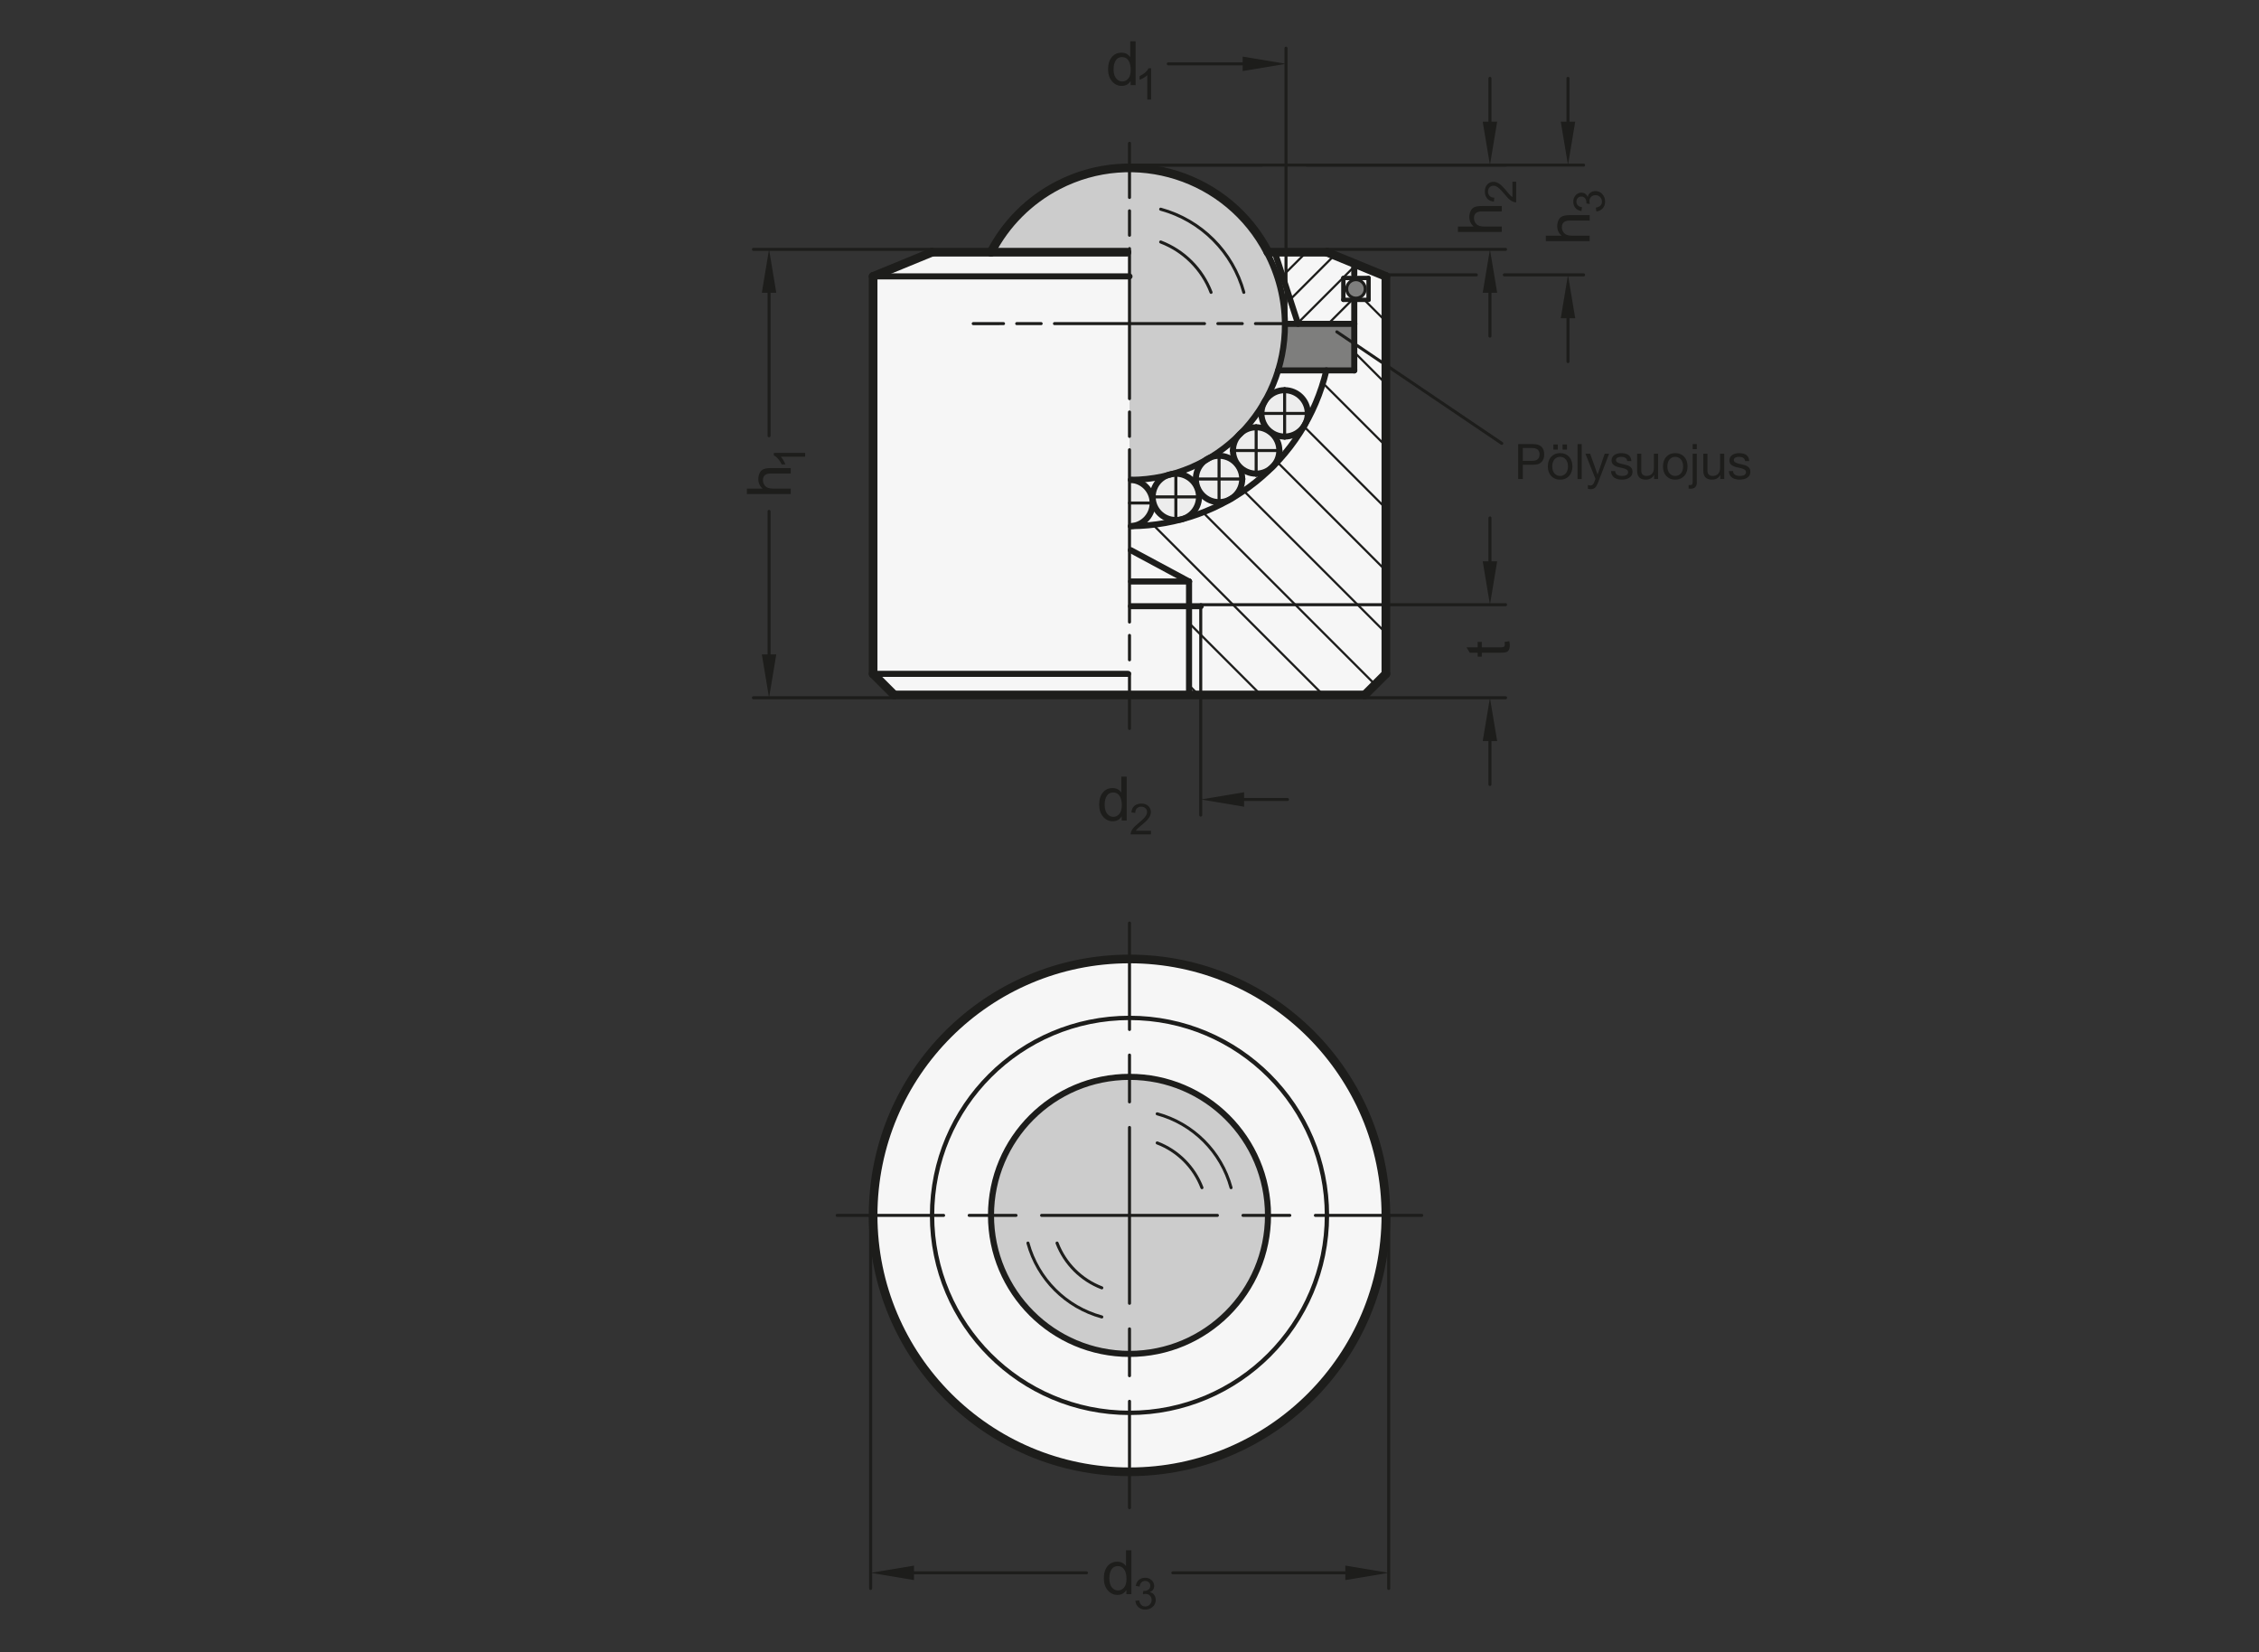 <?xml version="1.0" encoding="UTF-8"?>
<svg xmlns="http://www.w3.org/2000/svg" version="1.1" viewBox="0 0 369.213 270">
  <rect x="0" y="0" width="369.213" height="270" fill="#333333" stroke="none"/>
  <!-- Generator: Adobe Illustrator 28.6.0, SVG Export Plug-In . SVG Version: 1.2.0 Build 709)  -->
  <g>
    <g id="MD_x5F_3_x5F_FUELLUNG_x5F_WS">
      <g id="CIRCLE">
        <circle cx="184.606" cy="198.616" r="41.904" fill="#fff"/>
      </g>
      <g id="LWPOLYLINE">
        <polyline points="219.618 45.43 221.343 45.43 221.343 43.054 216.876 41.215 208.354 41.215 212.159 52.924 221.343 52.924 221.343 48.998 219.559 48.998 219.559 45.43" fill="#fff"/>
      </g>
      <g id="LWPOLYLINE-2" data-name="LWPOLYLINE">
        <path d="M226.509,45.169l-5.166-2.115v2.376h2.337v3.568h-2.337v11.533h-4.561c-.751,3.179-1.97,6.229-3.616,9.051-1.408,2.415-3.117,4.641-5.086,6.626-.061.066-.125.13-.191.191-4.057,4.024-9.087,6.928-14.601,8.428-.083.025-.166.048-.251.067-2.752.726-5.586,1.093-8.432,1.093v3.808s9.732,5.231,9.732,5.231v18.539h28.727l3.444-3.444V45.169Z" fill="#fff"/>
      </g>
      <g id="LWPOLYLINE-3" data-name="LWPOLYLINE">
        <path d="M170.83,113.566h52.235l3.444-3.444V45.169l-9.633-3.954h-9.633c-6.467-12.502-21.845-17.394-34.347-10.927-4.685,2.424-8.503,6.242-10.927,10.927h-9.633l-9.633,3.954v64.953s3.444,3.444,3.444,3.444h24.683Z" fill="#fff"/>
      </g>
    </g>
    <g id="MD_x5F_3_x5F_FUELLUNG_x5F_GR">
      <g id="LWPOLYLINE-4" data-name="LWPOLYLINE">
        <path d="M170.83,113.566h52.235l3.444-3.444V45.169l-9.633-3.954h-9.633c-6.467-12.502-21.845-17.394-34.347-10.927-4.685,2.424-8.503,6.242-10.927,10.927h-9.633l-9.633,3.954v64.953s3.444,3.444,3.444,3.444h24.683Z" fill="#f6f6f6"/>
      </g>
      <g id="LWPOLYLINE-5" data-name="LWPOLYLINE">
        <path d="M226.509,45.169l-5.166-2.115v2.376h2.337v3.568h-2.337v11.533h-4.561c-.751,3.179-1.97,6.229-3.616,9.051-1.408,2.415-3.117,4.641-5.086,6.626-.061.066-.125.13-.191.191-4.057,4.024-9.087,6.928-14.601,8.428-.083.025-.166.048-.251.067-2.752.726-5.586,1.093-8.432,1.093v3.808s9.732,5.231,9.732,5.231v18.539h28.727l3.444-3.444V45.169Z" fill="#f6f6f6"/>
      </g>
      <g id="LWPOLYLINE-6" data-name="LWPOLYLINE">
        <polyline points="219.618 45.43 221.343 45.43 221.343 43.054 216.876 41.215 208.354 41.215 212.159 52.924 221.343 52.924 221.343 48.998 219.559 48.998 219.559 45.43" fill="#f6f6f6"/>
      </g>
      <g id="CIRCLE-2" data-name="CIRCLE">
        <circle cx="184.606" cy="198.616" r="41.904" fill="#f6f6f6"/>
      </g>
    </g>
    <g id="MD_x5F_6_x5F_COLOR_x5F_K010">
      <g id="CIRCLE-3" data-name="CIRCLE">
        <circle cx="209.959" cy="67.562" r="3.791" fill="#ededed"/>
      </g>
      <g id="CIRCLE-4" data-name="CIRCLE">
        <circle cx="205.307" cy="73.625" r="3.791" fill="#ededed"/>
      </g>
      <g id="CIRCLE-5" data-name="CIRCLE">
        <circle cx="199.242" cy="78.269" r="3.789" fill="#ededed"/>
      </g>
      <g id="CIRCLE-6" data-name="CIRCLE">
        <circle cx="192.183" cy="81.202" r="3.791" fill="#ededed"/>
      </g>
      <g id="LWPOLYLINE-7" data-name="LWPOLYLINE">
        <path d="M184.606,78.411l.002,7.577c2.092-.001,3.788-1.698,3.786-3.791s-1.697-3.786-3.789-3.786Z" fill="#ededed"/>
      </g>
    </g>
    <g id="MD_x5F_6_x5F_COLOR_x5F_K064">
      <g id="LWPOLYLINE-8" data-name="LWPOLYLINE">
        <path d="M210.008,52.924h11.336s0,7.607,0,7.607h-12.446c.691-2.478,1.064-5.034,1.11-7.607h0Z" fill="#7e7e7d"/>
      </g>
      <g id="CIRCLE-7" data-name="CIRCLE">
        <circle cx="221.62" cy="47.214" r="1.514" fill="#7e7e7d"/>
      </g>
    </g>
    <g id="MD_x5F_6_x5F_COLOR_x5F_K027">
      <g id="CIRCLE-8" data-name="CIRCLE">
        <circle cx="184.606" cy="198.616" r="22.637" fill="#ccc"/>
      </g>
      <g id="LWPOLYLINE-9" data-name="LWPOLYLINE">
        <path d="M184.606,78.411c14.076,0,25.486-11.412,25.486-25.488,0-4.074-.977-8.089-2.849-11.708-6.467-12.502-21.845-17.394-34.347-10.927-4.685,2.424-8.503,6.242-10.927,10.927h22.637v37.196h0Z" fill="#ccc"/>
      </g>
    </g>
    <g id="MD_x5F_1_x5F_100">
      <g id="LINE">
        <line x1="146.147" y1="113.566" x2="223.065" y2="113.566" fill="none" stroke="#1d1d1b" stroke-linecap="round" stroke-linejoin="round" stroke-width="1.417"/>
      </g>
      <g id="LINE-2" data-name="LINE">
        <line x1="142.703" y1="45.169" x2="142.703" y2="110.122" fill="none" stroke="#1d1d1b" stroke-linecap="round" stroke-linejoin="round" stroke-width="1.417"/>
      </g>
      <g id="LINE-3" data-name="LINE">
        <line x1="142.703" y1="110.122" x2="146.147" y2="113.566" fill="none" stroke="#1d1d1b" stroke-linecap="round" stroke-linejoin="round" stroke-width="1.417"/>
      </g>
      <g id="LINE-4" data-name="LINE">
        <line x1="226.509" y1="110.122" x2="226.509" y2="45.169" fill="none" stroke="#1d1d1b" stroke-linecap="round" stroke-linejoin="round" stroke-width="1.417"/>
      </g>
      <g id="LINE-5" data-name="LINE">
        <line x1="226.509" y1="110.122" x2="223.065" y2="113.566" fill="none" stroke="#1d1d1b" stroke-linecap="round" stroke-linejoin="round" stroke-width="1.417"/>
      </g>
      <g id="ARC">
        <path d="M207.243,41.215c-6.467-12.502-21.845-17.394-34.347-10.927-4.685,2.424-8.503,6.242-10.927,10.927" fill="none" stroke="#1d1d1b" stroke-linecap="round" stroke-linejoin="round" stroke-width="1.417"/>
      </g>
      <g id="LINE-6" data-name="LINE">
        <line x1="161.969" y1="41.215" x2="152.336" y2="41.215" fill="none" stroke="#1d1d1b" stroke-linecap="round" stroke-linejoin="round" stroke-width="1.417"/>
      </g>
      <g id="LINE-7" data-name="LINE">
        <line x1="161.969" y1="41.215" x2="184.192" y2="41.215" fill="none" stroke="#1d1d1b" stroke-linecap="round" stroke-linejoin="round" stroke-width="1.417"/>
      </g>
      <g id="LINE-8" data-name="LINE">
        <line x1="216.876" y1="41.215" x2="207.243" y2="41.215" fill="none" stroke="#1d1d1b" stroke-linecap="round" stroke-linejoin="round" stroke-width="1.417"/>
      </g>
      <g id="LINE-9" data-name="LINE">
        <line x1="152.336" y1="41.215" x2="142.703" y2="45.169" fill="none" stroke="#1d1d1b" stroke-linecap="round" stroke-linejoin="round" stroke-width="1.417"/>
      </g>
      <g id="LINE-10" data-name="LINE">
        <line x1="216.876" y1="41.215" x2="226.509" y2="45.169" fill="none" stroke="#1d1d1b" stroke-linecap="round" stroke-linejoin="round" stroke-width="1.417"/>
      </g>
      <g id="CIRCLE-9" data-name="CIRCLE">
        <circle cx="184.606" cy="198.616" r="41.904" fill="none" stroke="#1d1d1b" stroke-linecap="round" stroke-linejoin="round" stroke-width="1.417"/>
      </g>
    </g>
    <g id="MD_x5F_1_x5F_070">
      <g id="LINE-11" data-name="LINE">
        <line x1="142.703" y1="110.122" x2="184.358" y2="110.122" fill="none" stroke="#1d1d1b" stroke-linecap="round" stroke-linejoin="round" stroke-width=".992"/>
      </g>
      <g id="ARC-2" data-name="ARC">
        <path d="M184.854,78.417c13.974-.082,25.236-11.477,25.154-25.451-.024-4.1-1.044-8.133-2.973-11.752" fill="none" stroke="#1d1d1b" stroke-linecap="round" stroke-linejoin="round" stroke-width=".992"/>
      </g>
      <g id="LINE-12" data-name="LINE">
        <line x1="208.354" y1="41.215" x2="212.159" y2="52.924" fill="none" stroke="#1d1d1b" stroke-linecap="round" stroke-linejoin="round" stroke-width=".992"/>
      </g>
      <g id="LINE-13" data-name="LINE">
        <line x1="221.343" y1="44.893" x2="221.343" y2="43.048" fill="none" stroke="#1d1d1b" stroke-linecap="round" stroke-linejoin="round" stroke-width=".992"/>
      </g>
      <g id="LINE-14" data-name="LINE">
        <line x1="221.343" y1="52.924" x2="210.093" y2="52.924" fill="none" stroke="#1d1d1b" stroke-linecap="round" stroke-linejoin="round" stroke-width=".992"/>
      </g>
      <g id="LINE-15" data-name="LINE">
        <line x1="221.343" y1="52.924" x2="221.343" y2="49.065" fill="none" stroke="#1d1d1b" stroke-linecap="round" stroke-linejoin="round" stroke-width=".992"/>
      </g>
      <g id="ARC-3" data-name="ARC">
        <path d="M184.854,85.986c15.237-.114,28.423-10.626,31.928-25.455" fill="none" stroke="#1d1d1b" stroke-linecap="round" stroke-linejoin="round" stroke-width=".992"/>
      </g>
      <g id="ARC-4" data-name="ARC">
        <path d="M184.854,85.986c2.09-.139,3.671-1.946,3.532-4.035-.126-1.896-1.636-3.406-3.532-3.532" fill="none" stroke="#1d1d1b" stroke-linecap="round" stroke-linejoin="round" stroke-width=".992"/>
      </g>
      <g id="CIRCLE-10" data-name="CIRCLE">
        <circle cx="199.242" cy="78.269" r="3.789" fill="none" stroke="#1d1d1b" stroke-linecap="round" stroke-linejoin="round" stroke-width=".992"/>
      </g>
      <g id="CIRCLE-11" data-name="CIRCLE">
        <circle cx="192.181" cy="81.194" r="3.789" fill="none" stroke="#1d1d1b" stroke-linecap="round" stroke-linejoin="round" stroke-width=".992"/>
      </g>
      <g id="CIRCLE-12" data-name="CIRCLE">
        <circle cx="209.957" cy="67.554" r="3.789" fill="none" stroke="#1d1d1b" stroke-linecap="round" stroke-linejoin="round" stroke-width=".992"/>
      </g>
      <g id="CIRCLE-13" data-name="CIRCLE">
        <circle cx="205.305" cy="73.617" r="3.789" fill="none" stroke="#1d1d1b" stroke-linecap="round" stroke-linejoin="round" stroke-width=".992"/>
      </g>
      <g id="LINE-16" data-name="LINE">
        <line x1="194.338" y1="95.027" x2="194.338" y2="113.566" fill="none" stroke="#1d1d1b" stroke-linecap="round" stroke-linejoin="round" stroke-width=".992"/>
      </g>
      <g id="LINE-17" data-name="LINE">
        <line x1="194.338" y1="95.027" x2="184.825" y2="89.914" fill="none" stroke="#1d1d1b" stroke-linecap="round" stroke-linejoin="round" stroke-width=".992"/>
      </g>
      <g id="LINE-18" data-name="LINE">
        <line x1="196.25" y1="99.066" x2="184.854" y2="99.066" fill="none" stroke="#1d1d1b" stroke-linecap="round" stroke-linejoin="round" stroke-width=".992"/>
      </g>
      <g id="LINE-19" data-name="LINE">
        <line x1="194.338" y1="95.027" x2="184.875" y2="95.027" fill="none" stroke="#1d1d1b" stroke-linecap="round" stroke-linejoin="round" stroke-width=".992"/>
      </g>
      <g id="LINE-20" data-name="LINE">
        <line x1="142.703" y1="45.169" x2="184.606" y2="45.169" fill="none" stroke="#1d1d1b" stroke-linecap="round" stroke-linejoin="round" stroke-width=".992"/>
      </g>
      <g id="LINE-21" data-name="LINE">
        <line x1="221.343" y1="60.531" x2="221.343" y2="52.924" fill="none" stroke="#1d1d1b" stroke-linecap="round" stroke-linejoin="round" stroke-width=".992"/>
      </g>
      <g id="LINE-22" data-name="LINE">
        <line x1="221.343" y1="60.531" x2="208.897" y2="60.531" fill="none" stroke="#1d1d1b" stroke-linecap="round" stroke-linejoin="round" stroke-width=".992"/>
      </g>
      <g id="CIRCLE-14" data-name="CIRCLE">
        <circle cx="184.606" cy="198.616" r="22.637" fill="none" stroke="#1d1d1b" stroke-linecap="round" stroke-linejoin="round" stroke-width=".992"/>
      </g>
    </g>
    <g id="MD_x5F_2_x5F_SCHRAFFUR">
      <g id="HATCH">
        <polygon points="212.159 52.924 221.343 52.924 221.343 48.998 219.559 48.998 219.559 45.43 221.343 45.43 221.343 43.054 216.876 41.215 208.354 41.215 212.159 52.924" fill="none"/>
        <path d="M208.371,41.265l.05-.05M209.619,45.107l3.893-3.893M210.868,48.95l7.232-7.232M212.116,52.792l9.227-9.227M217.075,52.924l3.927-3.927" fill="none" stroke="#1d1d1b" stroke-linecap="round" stroke-linejoin="round" stroke-width=".354"/>
      </g>
      <g id="HATCH-2" data-name="HATCH">
        <path d="M226.509,45.169l-5.166-2.115v2.376h2.337v3.568h-2.337v11.533h-4.561c-.751,3.179-1.97,6.229-3.616,9.051-1.408,2.415-3.117,4.641-5.086,6.626-.061.066-.125.13-.191.191-4.057,4.024-9.087,6.928-14.601,8.428-.083.025-.166.048-.251.067-2.752.726-5.586,1.093-8.432,1.093v3.808l9.732,5.231v18.539h28.727l3.444-3.444V45.169Z" fill="none"/>
        <path d="M195.904,113.566l-1.566-1.566M206.086,113.566l-11.748-11.748M216.268,113.566l-27.804-27.804M224.758,111.874l-28.143-28.143M226.509,103.443l-23.232-23.232M226.509,93.26l-17.753-17.753M226.509,83.078l-13.399-13.399M226.509,72.896l-10.289-10.289M226.509,62.713l-5.166-5.166M226.509,52.531l-3.533-3.533" fill="none" stroke="#1d1d1b" stroke-linecap="round" stroke-linejoin="round" stroke-width=".354"/>
      </g>
    </g>
    <g id="MD_x5F_1_x5F_035">
      <g id="LINE-23" data-name="LINE">
        <line x1="184.606" y1="82.199" x2="188.667" y2="82.199" fill="none" stroke="#1d1d1b" stroke-linecap="round" stroke-linejoin="round" stroke-width=".496"/>
      </g>
      <g id="LINE-24" data-name="LINE">
        <line x1="199.244" y1="78.277" x2="199.244" y2="82.338" fill="none" stroke="#1d1d1b" stroke-linecap="round" stroke-linejoin="round" stroke-width=".496"/>
      </g>
      <g id="LINE-25" data-name="LINE">
        <line x1="192.183" y1="81.202" x2="192.183" y2="85.263" fill="none" stroke="#1d1d1b" stroke-linecap="round" stroke-linejoin="round" stroke-width=".496"/>
      </g>
      <g id="LINE-26" data-name="LINE">
        <line x1="209.959" y1="67.562" x2="205.898" y2="67.562" fill="none" stroke="#1d1d1b" stroke-linecap="round" stroke-linejoin="round" stroke-width=".496"/>
      </g>
      <g id="LINE-27" data-name="LINE">
        <line x1="205.307" y1="73.625" x2="209.368" y2="73.625" fill="none" stroke="#1d1d1b" stroke-linecap="round" stroke-linejoin="round" stroke-width=".496"/>
      </g>
      <g id="LINE-28" data-name="LINE">
        <line x1="199.244" y1="78.277" x2="195.183" y2="78.277" fill="none" stroke="#1d1d1b" stroke-linecap="round" stroke-linejoin="round" stroke-width=".496"/>
      </g>
      <g id="LINE-29" data-name="LINE">
        <line x1="192.183" y1="81.202" x2="188.122" y2="81.202" fill="none" stroke="#1d1d1b" stroke-linecap="round" stroke-linejoin="round" stroke-width=".496"/>
      </g>
      <g id="LINE-30" data-name="LINE">
        <line x1="192.183" y1="81.202" x2="192.183" y2="77.141" fill="none" stroke="#1d1d1b" stroke-linecap="round" stroke-linejoin="round" stroke-width=".496"/>
      </g>
      <g id="LINE-31" data-name="LINE">
        <line x1="192.183" y1="81.202" x2="196.244" y2="81.202" fill="none" stroke="#1d1d1b" stroke-linecap="round" stroke-linejoin="round" stroke-width=".496"/>
      </g>
      <g id="LINE-32" data-name="LINE">
        <line x1="205.307" y1="73.625" x2="201.246" y2="73.625" fill="none" stroke="#1d1d1b" stroke-linecap="round" stroke-linejoin="round" stroke-width=".496"/>
      </g>
      <g id="LINE-33" data-name="LINE">
        <line x1="205.307" y1="73.625" x2="205.307" y2="77.686" fill="none" stroke="#1d1d1b" stroke-linecap="round" stroke-linejoin="round" stroke-width=".496"/>
      </g>
      <g id="LINE-34" data-name="LINE">
        <line x1="205.307" y1="73.625" x2="205.307" y2="69.564" fill="none" stroke="#1d1d1b" stroke-linecap="round" stroke-linejoin="round" stroke-width=".496"/>
      </g>
      <g id="LINE-35" data-name="LINE">
        <line x1="199.244" y1="78.277" x2="203.305" y2="78.277" fill="none" stroke="#1d1d1b" stroke-linecap="round" stroke-linejoin="round" stroke-width=".496"/>
      </g>
      <g id="LINE-36" data-name="LINE">
        <line x1="199.244" y1="78.277" x2="199.244" y2="74.216" fill="none" stroke="#1d1d1b" stroke-linecap="round" stroke-linejoin="round" stroke-width=".496"/>
      </g>
      <g id="LINE-37" data-name="LINE">
        <line x1="209.959" y1="67.562" x2="209.959" y2="63.501" fill="none" stroke="#1d1d1b" stroke-linecap="round" stroke-linejoin="round" stroke-width=".496"/>
      </g>
      <g id="LINE-38" data-name="LINE">
        <line x1="209.959" y1="67.562" x2="209.959" y2="71.623" fill="none" stroke="#1d1d1b" stroke-linecap="round" stroke-linejoin="round" stroke-width=".496"/>
      </g>
      <g id="LINE-39" data-name="LINE">
        <line x1="209.959" y1="67.562" x2="214.02" y2="67.562" fill="none" stroke="#1d1d1b" stroke-linecap="round" stroke-linejoin="round" stroke-width=".496"/>
      </g>
      <g id="LINE-40" data-name="LINE">
        <line x1="196.25" y1="99.066" x2="196.25" y2="113.566" fill="none" stroke="#1d1d1b" stroke-linecap="round" stroke-linejoin="round" stroke-width=".496"/>
      </g>
      <g id="LINE-41" data-name="LINE">
        <line x1="184.606" y1="198.616" x2="184.606" y2="184.25" fill="none" stroke="#1d1d1b" stroke-linecap="round" stroke-linejoin="round" stroke-width=".496"/>
      </g>
      <g id="LINE-42" data-name="LINE">
        <line x1="184.606" y1="180.069" x2="184.606" y2="172.416" fill="none" stroke="#1d1d1b" stroke-linecap="round" stroke-linejoin="round" stroke-width=".496"/>
      </g>
      <g id="LINE-43" data-name="LINE">
        <line x1="184.606" y1="168.235" x2="184.606" y2="150.841" fill="none" stroke="#1d1d1b" stroke-linecap="round" stroke-linejoin="round" stroke-width=".496"/>
      </g>
      <g id="LINE-44" data-name="LINE">
        <line x1="184.606" y1="198.616" x2="184.606" y2="212.983" fill="none" stroke="#1d1d1b" stroke-linecap="round" stroke-linejoin="round" stroke-width=".496"/>
      </g>
      <g id="LINE-45" data-name="LINE">
        <line x1="184.606" y1="217.164" x2="184.606" y2="224.817" fill="none" stroke="#1d1d1b" stroke-linecap="round" stroke-linejoin="round" stroke-width=".496"/>
      </g>
      <g id="LINE-46" data-name="LINE">
        <line x1="184.606" y1="228.998" x2="184.606" y2="246.385" fill="none" stroke="#1d1d1b" stroke-linecap="round" stroke-linejoin="round" stroke-width=".496"/>
      </g>
      <g id="LINE-47" data-name="LINE">
        <line x1="184.606" y1="198.616" x2="170.24" y2="198.616" fill="none" stroke="#1d1d1b" stroke-linecap="round" stroke-linejoin="round" stroke-width=".496"/>
      </g>
      <g id="LINE-48" data-name="LINE">
        <line x1="166.059" y1="198.616" x2="158.406" y2="198.616" fill="none" stroke="#1d1d1b" stroke-linecap="round" stroke-linejoin="round" stroke-width=".496"/>
      </g>
      <g id="LINE-49" data-name="LINE">
        <line x1="154.225" y1="198.616" x2="136.831" y2="198.616" fill="none" stroke="#1d1d1b" stroke-linecap="round" stroke-linejoin="round" stroke-width=".496"/>
      </g>
      <g id="LINE-50" data-name="LINE">
        <line x1="184.606" y1="198.616" x2="198.973" y2="198.616" fill="none" stroke="#1d1d1b" stroke-linecap="round" stroke-linejoin="round" stroke-width=".496"/>
      </g>
      <g id="LINE-51" data-name="LINE">
        <line x1="203.154" y1="198.616" x2="210.807" y2="198.616" fill="none" stroke="#1d1d1b" stroke-linecap="round" stroke-linejoin="round" stroke-width=".496"/>
      </g>
      <g id="LINE-52" data-name="LINE">
        <line x1="214.988" y1="198.616" x2="232.375" y2="198.616" fill="none" stroke="#1d1d1b" stroke-linecap="round" stroke-linejoin="round" stroke-width=".496"/>
      </g>
      <g id="LINE-53" data-name="LINE">
        <line x1="184.606" y1="52.884" x2="184.606" y2="40.624" fill="none" stroke="#1d1d1b" stroke-linecap="round" stroke-linejoin="round" stroke-width=".496"/>
      </g>
      <g id="LINE-54" data-name="LINE">
        <line x1="184.606" y1="38.444" x2="184.606" y2="34.452" fill="none" stroke="#1d1d1b" stroke-linecap="round" stroke-linejoin="round" stroke-width=".496"/>
      </g>
      <g id="LINE-55" data-name="LINE">
        <line x1="184.606" y1="32.272" x2="184.606" y2="23.419" fill="none" stroke="#1d1d1b" stroke-linecap="round" stroke-linejoin="round" stroke-width=".496"/>
      </g>
      <g id="LINE-56" data-name="LINE">
        <line x1="184.606" y1="52.884" x2="184.606" y2="65.145" fill="none" stroke="#1d1d1b" stroke-linecap="round" stroke-linejoin="round" stroke-width=".496"/>
      </g>
      <g id="LINE-57" data-name="LINE">
        <line x1="184.606" y1="67.325" x2="184.606" y2="71.316" fill="none" stroke="#1d1d1b" stroke-linecap="round" stroke-linejoin="round" stroke-width=".496"/>
      </g>
      <g id="LINE-58" data-name="LINE">
        <line x1="184.606" y1="73.497" x2="184.606" y2="101.655" fill="none" stroke="#1d1d1b" stroke-linecap="round" stroke-linejoin="round" stroke-width=".496"/>
      </g>
      <g id="LINE-59" data-name="LINE">
        <line x1="184.606" y1="52.884" x2="172.346" y2="52.884" fill="none" stroke="#1d1d1b" stroke-linecap="round" stroke-linejoin="round" stroke-width=".496"/>
      </g>
      <g id="LINE-60" data-name="LINE">
        <line x1="170.166" y1="52.884" x2="166.174" y2="52.884" fill="none" stroke="#1d1d1b" stroke-linecap="round" stroke-linejoin="round" stroke-width=".496"/>
      </g>
      <g id="LINE-61" data-name="LINE">
        <line x1="184.606" y1="52.884" x2="196.867" y2="52.884" fill="none" stroke="#1d1d1b" stroke-linecap="round" stroke-linejoin="round" stroke-width=".496"/>
      </g>
      <g id="LINE-62" data-name="LINE">
        <line x1="199.047" y1="52.884" x2="203.038" y2="52.884" fill="none" stroke="#1d1d1b" stroke-linecap="round" stroke-linejoin="round" stroke-width=".496"/>
      </g>
      <g id="LINE-63" data-name="LINE">
        <line x1="205.194" y1="52.884" x2="210.147" y2="52.885" fill="none" stroke="#1d1d1b" stroke-linecap="round" stroke-linejoin="round" stroke-width=".496"/>
      </g>
      <g id="LINE-64" data-name="LINE">
        <line x1="164.018" y1="52.884" x2="159.066" y2="52.885" fill="none" stroke="#1d1d1b" stroke-linecap="round" stroke-linejoin="round" stroke-width=".496"/>
      </g>
      <g id="LINE-65" data-name="LINE">
        <line x1="184.606" y1="103.836" x2="184.606" y2="107.827" fill="none" stroke="#1d1d1b" stroke-linecap="round" stroke-linejoin="round" stroke-width=".496"/>
      </g>
      <g id="LINE-66" data-name="LINE">
        <line x1="184.606" y1="110.007" x2="184.606" y2="119.044" fill="none" stroke="#1d1d1b" stroke-linecap="round" stroke-linejoin="round" stroke-width=".496"/>
      </g>
      <g id="CIRCLE-15" data-name="CIRCLE">
        <circle cx="221.62" cy="47.214" r="1.514" fill="none" stroke="#1d1d1b" stroke-linecap="round" stroke-linejoin="round" stroke-width=".496"/>
      </g>
      <g id="ARC-5" data-name="ARC">
        <path d="M196.447,194.089c-1.287-3.367-3.947-6.026-7.313-7.313" fill="none" stroke="#1d1d1b" stroke-linecap="round" stroke-linejoin="round" stroke-width=".496"/>
      </g>
      <g id="ARC-6" data-name="ARC">
        <path d="M201.204,194.089c-1.603-5.876-6.194-10.467-12.07-12.07" fill="none" stroke="#1d1d1b" stroke-linecap="round" stroke-linejoin="round" stroke-width=".496"/>
      </g>
      <g id="ARC-7" data-name="ARC">
        <path d="M172.766,203.144c1.287,3.367,3.947,6.026,7.313,7.313" fill="none" stroke="#1d1d1b" stroke-linecap="round" stroke-linejoin="round" stroke-width=".496"/>
      </g>
      <g id="ARC-8" data-name="ARC">
        <path d="M168.009,203.144c1.603,5.876,6.194,10.467,12.07,12.07" fill="none" stroke="#1d1d1b" stroke-linecap="round" stroke-linejoin="round" stroke-width=".496"/>
      </g>
      <g id="ARC-9" data-name="ARC">
        <path d="M203.293,47.777c-1.805-6.616-6.973-11.785-13.59-13.59" fill="none" stroke="#1d1d1b" stroke-linecap="round" stroke-linejoin="round" stroke-width=".496"/>
      </g>
      <g id="ARC-10" data-name="ARC">
        <path d="M197.937,47.777c-1.449-3.79-4.443-6.785-8.234-8.234" fill="none" stroke="#1d1d1b" stroke-linecap="round" stroke-linejoin="round" stroke-width=".496"/>
      </g>
    </g>
    <g id="MD_x5F_2_x5F_BEMASSUNG">
      <g id="LINE-67" data-name="LINE">
        <line x1="184.606" y1="26.978" x2="206.257" y2="26.978" fill="#1d1d1b" stroke="#1d1d1b" stroke-linecap="round" stroke-linejoin="round" stroke-width=".496"/>
      </g>
      <g id="DIMENSION">
        <g id="LINE-68" data-name="LINE">
          <line x1="213.562" y1="26.978" x2="246.069" y2="26.978" fill="#1d1d1b" stroke="#1d1d1b" stroke-linecap="round" stroke-linejoin="round" stroke-width=".496"/>
        </g>
        <g id="LINE-69" data-name="LINE">
          <line x1="216.876" y1="40.754" x2="246.069" y2="40.754" fill="#1d1d1b" stroke="#1d1d1b" stroke-linecap="round" stroke-linejoin="round" stroke-width=".496"/>
        </g>
        <g id="LINE-70" data-name="LINE">
          <line x1="243.517" y1="19.891" x2="243.517" y2="12.804" fill="#1d1d1b" stroke="#1d1d1b" stroke-linecap="round" stroke-linejoin="round" stroke-width=".496"/>
        </g>
        <g id="LINE-71" data-name="LINE">
          <line x1="243.517" y1="47.841" x2="243.517" y2="54.927" fill="#1d1d1b" stroke="#1d1d1b" stroke-linecap="round" stroke-linejoin="round" stroke-width=".496"/>
        </g>
        <g id="MTEXT">
          <path d="M245.449,33.668v.884h-3.274c-.424,0-.741.091-.953.274s-.317.455-.317.816c0,.359.124.679.374.96.249.282.694.423,1.336.423h2.835v.88h-7.165v-.88h2.571c-.473-.417-.709-.938-.709-1.564,0-.335.068-.656.205-.963.137-.306.347-.521.631-.645.283-.124.678-.186,1.183-.186h3.284Z" fill="#1d1d1b"/>
          <path d="M247.801,29.698v3.369c-.287,0-.577-.1-.871-.3-.294-.2-.661-.575-1.104-1.123-.269-.335-.55-.635-.845-.899s-.592-.396-.89-.396c-.257,0-.47.091-.638.272-.167.182-.251.411-.251.688,0,.28.086.515.259.705.172.19.43.286.771.288l-.072.642c-.477-.04-.841-.209-1.094-.509-.252-.299-.378-.679-.378-1.14,0-.5.139-.889.415-1.167.276-.279.609-.418,1.001-.418.326,0,.656.118.99.352.335.235.781.703,1.342,1.404.293.368.547.612.76.732v-2.502h.604Z" fill="#1d1d1b"/>
        </g>
        <g id="SOLID">
          <polygon points="242.336 19.891 244.698 19.891 243.517 26.978 243.517 26.978 242.336 19.891" fill="#1d1d1b"/>
        </g>
        <g id="SOLID-2" data-name="SOLID">
          <polygon points="242.336 47.841 244.698 47.841 243.517 40.754 243.517 40.754 242.336 47.841" fill="#1d1d1b"/>
        </g>
      </g>
      <g id="DIMENSION-2" data-name="DIMENSION">
        <g id="LINE-72" data-name="LINE">
          <line x1="152.336" y1="40.754" x2="123.144" y2="40.754" fill="#1d1d1b" stroke="#1d1d1b" stroke-linecap="round" stroke-linejoin="round" stroke-width=".496"/>
        </g>
        <g id="LINE-73" data-name="LINE">
          <line x1="146.147" y1="114.027" x2="123.144" y2="114.027" fill="#1d1d1b" stroke="#1d1d1b" stroke-linecap="round" stroke-linejoin="round" stroke-width=".496"/>
        </g>
        <g id="LINE-74" data-name="LINE">
          <line x1="125.695" y1="47.841" x2="125.695" y2="71.206" fill="#1d1d1b" stroke="#1d1d1b" stroke-linecap="round" stroke-linejoin="round" stroke-width=".496"/>
        </g>
        <g id="LINE-75" data-name="LINE">
          <line x1="125.695" y1="106.94" x2="125.695" y2="83.575" fill="#1d1d1b" stroke="#1d1d1b" stroke-linecap="round" stroke-linejoin="round" stroke-width=".496"/>
        </g>
        <g id="SOLID-3" data-name="SOLID">
          <polygon points="124.514 47.841 126.876 47.841 125.695 40.754 125.695 40.754 124.514 47.841" fill="#1d1d1b"/>
        </g>
        <g id="SOLID-4" data-name="SOLID">
          <polygon points="124.514 106.94 126.876 106.94 125.695 114.027 125.695 114.027 124.514 106.94" fill="#1d1d1b"/>
        </g>
        <g id="MTEXT-2" data-name="MTEXT">
          <path d="M129.239,76.497v.884h-3.274c-.424,0-.741.091-.953.274s-.317.455-.317.816c0,.359.124.679.374.96.249.282.694.423,1.336.423h2.835v.88h-7.165v-.88h2.571c-.473-.417-.709-.938-.709-1.564,0-.335.068-.656.205-.963.137-.306.347-.521.631-.645.283-.124.678-.186,1.183-.186h3.284Z" fill="#1d1d1b"/>
          <path d="M131.589,74.011v.625h-3.98c.297.312.548.73.753,1.253h-.604c-.345-.72-.771-1.21-1.28-1.471v-.406h5.111Z" fill="#1d1d1b"/>
        </g>
      </g>
      <g id="LINE-76" data-name="LINE">
        <line x1="196.25" y1="113.566" x2="196.25" y2="133.201" fill="#1d1d1b" stroke="#1d1d1b" stroke-linecap="round" stroke-linejoin="round" stroke-width=".496"/>
      </g>
      <g id="LINE-77" data-name="LINE">
        <line x1="203.337" y1="130.65" x2="210.423" y2="130.65" fill="#1d1d1b" stroke="#1d1d1b" stroke-linecap="round" stroke-linejoin="round" stroke-width=".496"/>
      </g>
      <g id="SOLID-5" data-name="SOLID">
        <polygon points="203.337 129.469 203.337 131.831 196.25 130.65 196.25 130.65 203.337 129.469" fill="#1d1d1b"/>
      </g>
      <g id="DIMENSION-3" data-name="DIMENSION">
        <g id="LINE-78" data-name="LINE">
          <line x1="196.25" y1="98.818" x2="246.069" y2="98.818" fill="#1d1d1b" stroke="#1d1d1b" stroke-linecap="round" stroke-linejoin="round" stroke-width=".496"/>
        </g>
        <g id="LINE-79" data-name="LINE">
          <line x1="223.065" y1="114.027" x2="246.069" y2="114.027" fill="#1d1d1b" stroke="#1d1d1b" stroke-linecap="round" stroke-linejoin="round" stroke-width=".496"/>
        </g>
        <g id="LINE-80" data-name="LINE">
          <line x1="243.517" y1="91.731" x2="243.517" y2="84.644" fill="#1d1d1b" stroke="#1d1d1b" stroke-linecap="round" stroke-linejoin="round" stroke-width=".496"/>
        </g>
        <g id="LINE-81" data-name="LINE">
          <line x1="243.517" y1="121.114" x2="243.517" y2="128.2" fill="#1d1d1b" stroke="#1d1d1b" stroke-linecap="round" stroke-linejoin="round" stroke-width=".496"/>
        </g>
        <g id="MTEXT-3" data-name="MTEXT">
          <path d="M246.686,104.784c.052.261.078.48.078.66,0,.385-.067.665-.203.841-.135.176-.307.283-.516.322-.208.039-.498.059-.869.059h-2.986v.641h-.68v-.641h-1.29l-.533-.879h1.823v-.88h.68v.88h3.035c.261,0,.445-.027.555-.081.108-.054.163-.19.163-.408,0-.127-.013-.257-.039-.391l.782-.122Z" fill="#1d1d1b"/>
        </g>
        <g id="SOLID-6" data-name="SOLID">
          <polygon points="242.336 91.731 244.698 91.731 243.517 98.818 243.517 98.818 242.336 91.731" fill="#1d1d1b"/>
        </g>
        <g id="SOLID-7" data-name="SOLID">
          <polygon points="242.336 121.114 244.698 121.114 243.517 114.027 243.517 114.027 242.336 121.114" fill="#1d1d1b"/>
        </g>
      </g>
      <g id="DIMENSION-4" data-name="DIMENSION">
        <g id="LINE-82" data-name="LINE">
          <line x1="245.868" y1="44.921" x2="258.824" y2="44.921" fill="#1d1d1b" stroke="#1d1d1b" stroke-linecap="round" stroke-linejoin="round" stroke-width=".496"/>
        </g>
        <g id="LINE-83" data-name="LINE">
          <line x1="184.606" y1="26.978" x2="258.824" y2="26.978" fill="#1d1d1b" stroke="#1d1d1b" stroke-linecap="round" stroke-linejoin="round" stroke-width=".496"/>
        </g>
        <g id="LINE-84" data-name="LINE">
          <line x1="256.273" y1="52.007" x2="256.273" y2="59.094" fill="#1d1d1b" stroke="#1d1d1b" stroke-linecap="round" stroke-linejoin="round" stroke-width=".496"/>
        </g>
        <g id="LINE-85" data-name="LINE">
          <line x1="256.273" y1="19.891" x2="256.273" y2="12.804" fill="#1d1d1b" stroke="#1d1d1b" stroke-linecap="round" stroke-linejoin="round" stroke-width=".496"/>
        </g>
        <g id="MTEXT-4" data-name="MTEXT">
          <path d="M259.816,35.164v.884h-3.274c-.424,0-.741.091-.953.274s-.317.455-.317.816c0,.359.124.679.374.96.249.282.694.423,1.336.423h2.835v.88h-7.165v-.88h2.571c-.473-.417-.709-.938-.709-1.564,0-.335.068-.656.205-.963.137-.306.347-.521.631-.645.283-.124.678-.186,1.183-.186h3.284Z" fill="#1d1d1b"/>
          <path d="M259.501,32.18c.061-.314.213-.552.456-.713.244-.161.51-.241.797-.241.463,0,.843.168,1.14.505.298.336.446.74.446,1.209,0,.449-.131.819-.393,1.11-.261.292-.607.461-1.037.51l-.087-.625c.336-.062.587-.176.753-.342.167-.165.25-.383.25-.654,0-.292-.103-.539-.308-.741-.204-.202-.455-.303-.751-.303-.284,0-.521.092-.708.275-.188.184-.281.424-.281.72,0,.121.022.267.066.441l-.548-.073c0-.167-.009-.298-.024-.396-.017-.097-.056-.206-.118-.326-.062-.12-.152-.22-.269-.298-.117-.079-.263-.118-.436-.118-.253,0-.448.084-.587.252-.139.167-.208.361-.208.581,0,.252.08.458.239.616.159.159.388.259.684.3l-.114.625c-.442-.081-.772-.259-.992-.536-.22-.276-.33-.606-.33-.991,0-.423.128-.776.384-1.06.255-.283.568-.425.938-.425.474,0,.815.232,1.023.697h.014Z" fill="#1d1d1b"/>
        </g>
        <g id="SOLID-8" data-name="SOLID">
          <polygon points="255.092 52.007 257.454 52.007 256.273 44.921 256.273 44.921 255.092 52.007" fill="#1d1d1b"/>
        </g>
        <g id="SOLID-9" data-name="SOLID">
          <polygon points="255.092 19.891 257.454 19.891 256.273 26.978 256.273 26.978 255.092 19.891" fill="#1d1d1b"/>
        </g>
      </g>
      <g id="DIMENSION-5" data-name="DIMENSION">
        <g id="LINE-86" data-name="LINE">
          <line x1="142.296" y1="198.625" x2="142.296" y2="259.583" fill="#1d1d1b" stroke="#1d1d1b" stroke-linecap="round" stroke-linejoin="round" stroke-width=".496"/>
        </g>
        <g id="LINE-87" data-name="LINE">
          <line x1="226.971" y1="198.618" x2="226.971" y2="259.583" fill="#1d1d1b" stroke="#1d1d1b" stroke-linecap="round" stroke-linejoin="round" stroke-width=".496"/>
        </g>
        <g id="LINE-88" data-name="LINE">
          <line x1="149.383" y1="257.032" x2="177.576" y2="257.032" fill="#1d1d1b" stroke="#1d1d1b" stroke-linecap="round" stroke-linejoin="round" stroke-width=".496"/>
        </g>
        <g id="LINE-89" data-name="LINE">
          <line x1="219.884" y1="257.032" x2="191.691" y2="257.032" fill="#1d1d1b" stroke="#1d1d1b" stroke-linecap="round" stroke-linejoin="round" stroke-width=".496"/>
        </g>
        <g id="SOLID-10" data-name="SOLID">
          <polygon points="149.383 255.851 149.383 258.213 142.296 257.032 142.296 257.032 149.383 255.851" fill="#1d1d1b"/>
        </g>
        <g id="SOLID-11" data-name="SOLID">
          <polygon points="219.884 255.851 219.884 258.213 226.971 257.032 226.971 257.032 219.884 255.851" fill="#1d1d1b"/>
        </g>
        <g id="MTEXT-5" data-name="MTEXT">
          <path d="M184.916,260.515h-.821v-.66h-.02c-.316.521-.793.782-1.432.782-.635,0-1.166-.252-1.591-.755-.425-.504-.638-1.156-.638-1.957,0-.838.2-1.499.601-1.984s.93-.729,1.588-.729c.619,0,1.09.236,1.413.709h.02v-2.571h.88v7.165ZM182.736,259.913c.384,0,.71-.157.978-.474s.401-.795.401-1.437c0-.633-.122-1.136-.367-1.511-.244-.374-.595-.562-1.051-.562s-.801.183-1.034.55c-.233.366-.35.848-.35,1.444,0,.43.063.794.188,1.092s.3.522.525.672c.225.15.461.225.708.225Z" fill="#1d1d1b"/>
          <path d="M187.942,260.199c.314.061.553.213.713.456.161.244.241.51.241.797,0,.463-.168.843-.505,1.14-.336.298-.739.446-1.209.446-.449,0-.819-.131-1.11-.393-.292-.261-.462-.607-.51-1.037l.624-.087c.062.336.177.587.342.753.165.167.384.25.654.25.291,0,.538-.103.741-.308.202-.204.303-.455.303-.751,0-.284-.092-.521-.275-.708s-.424-.281-.72-.281c-.121,0-.268.022-.441.066l.073-.548c.167,0,.299-.009.396-.024.098-.017.206-.056.326-.118s.22-.152.299-.269c.078-.117.118-.263.118-.436,0-.253-.084-.448-.252-.587s-.361-.208-.581-.208c-.252,0-.458.08-.616.239s-.259.388-.3.684l-.625-.114c.081-.442.26-.772.536-.992s.606-.33.991-.33c.423,0,.776.128,1.06.384.283.255.425.568.425.938,0,.474-.232.815-.697,1.023v.014Z" fill="#1d1d1b"/>
        </g>
      </g>
      <g id="LINE-90" data-name="LINE">
        <line x1="210.186" y1="52.924" x2="210.186" y2="7.879" fill="#1d1d1b" stroke="#1d1d1b" stroke-linecap="round" stroke-linejoin="round" stroke-width=".496"/>
      </g>
      <g id="LINE-91" data-name="LINE">
        <line x1="203.099" y1="10.43" x2="190.943" y2="10.43" fill="#1d1d1b" stroke="#1d1d1b" stroke-linecap="round" stroke-linejoin="round" stroke-width=".496"/>
      </g>
      <g id="MTEXT-6" data-name="MTEXT">
        <path d="M185.609,13.913h-.821v-.66h-.02c-.316.521-.793.782-1.432.782-.635,0-1.166-.252-1.591-.755-.425-.504-.638-1.156-.638-1.957,0-.838.2-1.499.601-1.984s.93-.729,1.588-.729c.619,0,1.09.236,1.413.709h.02v-2.571h.88v7.165ZM183.429,13.312c.384,0,.71-.157.978-.474.267-.316.4-.795.4-1.437,0-.633-.122-1.136-.366-1.511-.244-.374-.595-.562-1.051-.562s-.801.183-1.034.55c-.233.366-.35.848-.35,1.444,0,.43.063.794.188,1.092s.3.522.525.672c.225.15.461.225.708.225Z" fill="#1d1d1b"/>
        <path d="M188.138,16.264h-.624v-3.98c-.312.297-.73.548-1.253.753v-.604c.72-.345,1.21-.771,1.471-1.28h.406v5.111Z" fill="#1d1d1b"/>
      </g>
      <g id="SOLID-12" data-name="SOLID">
        <polygon points="203.099 9.249 203.099 11.611 210.186 10.43 210.186 10.43 203.099 9.249" fill="#1d1d1b"/>
      </g>
      <g id="MTEXT-7" data-name="MTEXT">
        <path d="M184.149,134.09h-.821v-.66h-.02c-.316.521-.793.782-1.432.782-.635,0-1.166-.252-1.591-.755-.425-.504-.638-1.156-.638-1.957,0-.838.2-1.499.601-1.984s.93-.729,1.588-.729c.619,0,1.09.236,1.413.709h.02v-2.571h.879v7.165ZM181.97,133.488c.384,0,.71-.157.978-.474s.401-.795.401-1.437c0-.633-.122-1.136-.367-1.511-.244-.374-.595-.562-1.051-.562s-.801.183-1.034.55c-.233.366-.35.848-.35,1.444,0,.43.063.794.188,1.092s.3.522.525.672c.225.15.461.225.708.225Z" fill="#1d1d1b"/>
        <path d="M188.117,136.357h-3.322c0-.283.099-.569.296-.858.197-.29.566-.652,1.106-1.088.331-.265.626-.543.887-.833.26-.291.39-.584.39-.878,0-.253-.09-.462-.269-.628-.179-.165-.405-.248-.679-.248-.276,0-.508.085-.695.255-.187.17-.281.424-.283.762l-.633-.072c.038-.47.205-.829.501-1.077.295-.249.67-.373,1.124-.373.492,0,.876.136,1.15.408.275.272.413.602.413.987,0,.321-.116.647-.348.977-.231.33-.692.771-1.384,1.322-.362.29-.604.54-.722.749h2.467v.596Z" fill="#1d1d1b"/>
      </g>
      <g id="LINE-92" data-name="LINE">
        <line x1="218.495" y1="54.23" x2="245.453" y2="72.455" fill="#1d1d1b" stroke="#1d1d1b" stroke-linecap="round" stroke-linejoin="round" stroke-width=".496"/>
      </g>
      <g id="LINE-93" data-name="LINE">
        <line x1="226.51" y1="44.921" x2="241.292" y2="44.921" fill="#1d1d1b" stroke="#1d1d1b" stroke-linecap="round" stroke-linejoin="round" stroke-width=".496"/>
      </g>
    </g>
    <g id="MD_x5F_1_x5F_050">
      <g id="CIRCLE-16" data-name="CIRCLE">
        <circle cx="184.606" cy="198.616" r="32.271" fill="none" stroke="#1d1d1b" stroke-linecap="round" stroke-linejoin="round" stroke-width=".709"/>
      </g>
      <g id="LINE-94" data-name="LINE">
        <line x1="223.681" y1="45.43" x2="219.559" y2="45.43" fill="none" stroke="#1d1d1b" stroke-linecap="round" stroke-linejoin="round" stroke-width=".709"/>
      </g>
      <g id="LINE-95" data-name="LINE">
        <line x1="219.559" y1="48.998" x2="223.681" y2="48.998" fill="none" stroke="#1d1d1b" stroke-linecap="round" stroke-linejoin="round" stroke-width=".709"/>
      </g>
      <g id="LINE-96" data-name="LINE">
        <line x1="219.559" y1="45.43" x2="219.559" y2="48.998" fill="none" stroke="#1d1d1b" stroke-linecap="round" stroke-linejoin="round" stroke-width=".709"/>
      </g>
      <g id="LINE-97" data-name="LINE">
        <line x1="223.681" y1="48.998" x2="223.681" y2="45.43" fill="none" stroke="#1d1d1b" stroke-linecap="round" stroke-linejoin="round" stroke-width=".709"/>
      </g>
    </g>
    <g id="MD_x5F_2_x5F_TEXT_x5F_FI">
      <g id="Staubschutz">
        <g>
          <path d="M248.132,72.572h2.504c.576,0,1.012.147,1.309.444.295.296.443.71.443,1.243s-.148.95-.443,1.248c-.297.299-.732.445-1.309.44h-1.744v2.336h-.76v-5.712ZM248.891,75.309h1.488c.432.005.748-.083.947-.265.201-.181.301-.442.301-.784s-.1-.601-.301-.779c-.199-.179-.516-.269-.947-.269h-1.488v2.097Z" fill="#1d1d1b"/>
          <path d="M252.979,76.22c0-.304.043-.588.129-.852.085-.264.213-.493.383-.688.172-.195.381-.349.629-.461.248-.111.537-.168.867-.168.326,0,.613.057.865.168.25.112.461.266.631.461.171.194.299.424.385.688.085.264.128.548.128.852s-.043.587-.128.849c-.086.261-.214.489-.385.684-.17.195-.381.349-.631.46-.252.112-.539.168-.865.168-.33,0-.619-.056-.867-.168-.248-.111-.457-.265-.629-.46-.17-.194-.298-.423-.383-.684-.086-.262-.129-.544-.129-.849ZM253.7,76.22c0,.251.033.474.1.668.066.195.158.357.275.488.118.131.256.23.412.3.158.069.324.104.5.104.177,0,.344-.035.5-.104.158-.069.295-.169.412-.3s.21-.293.276-.488c.067-.194.101-.417.101-.668s-.033-.473-.101-.668c-.066-.194-.159-.358-.276-.491-.117-.134-.254-.235-.412-.305-.156-.069-.323-.104-.5-.104-.176,0-.342.034-.5.104-.156.069-.294.171-.412.305-.117.133-.209.297-.275.491-.066.195-.1.418-.1.668ZM253.884,72.636h.721v.832h-.721v-.832ZM255.388,72.636h.721v.832h-.721v-.832Z" fill="#1d1d1b"/>
          <path d="M257.835,72.572h.681v5.712h-.681v-5.712Z" fill="#1d1d1b"/>
          <path d="M261.196,78.836c-.08.203-.16.373-.236.513-.078.138-.163.252-.256.34-.094.088-.197.151-.312.191s-.246.061-.396.061c-.08,0-.16-.006-.24-.017-.079-.011-.156-.029-.231-.056v-.624c.063.021.13.043.196.064.066.021.135.031.203.031.139,0,.252-.031.337-.096.085-.063.159-.157.224-.28l.28-.704-1.64-4.111h.768l1.208,3.384h.017l1.159-3.384h.72l-1.799,4.688Z" fill="#1d1d1b"/>
          <path d="M263.987,76.98c.006.154.04.282.104.384.063.102.147.183.252.244s.222.105.353.132c.13.026.265.04.403.04.106,0,.219-.008.336-.024.117-.016.226-.045.324-.088.099-.042.18-.105.243-.188.064-.083.097-.188.097-.316,0-.176-.067-.31-.2-.399-.133-.091-.3-.164-.5-.221-.199-.056-.417-.106-.652-.151-.234-.046-.451-.109-.651-.192s-.366-.198-.5-.348-.2-.357-.2-.624c0-.208.047-.387.141-.536.093-.149.213-.271.359-.364.146-.093.312-.162.496-.208.184-.045.367-.068.548-.068.229,0,.444.021.644.061.201.04.377.109.528.208.152.099.273.231.364.399s.145.378.16.629h-.68c-.012-.134-.046-.244-.104-.332-.059-.089-.134-.159-.224-.213-.092-.053-.191-.092-.301-.115-.109-.024-.22-.036-.332-.036-.102,0-.203.008-.308.023-.104.017-.198.044-.284.084-.085.04-.154.095-.207.164-.055.069-.08.155-.08.257,0,.122.041.221.123.296.083.074.188.137.316.188s.271.094.432.128c.16.035.32.071.48.108.17.037.337.083.5.136.162.054.307.124.432.212s.227.199.305.332c.076.134.115.299.115.496,0,.251-.052.459-.156.624-.104.165-.24.299-.408.4-.168.101-.356.173-.567.216-.21.042-.42.063-.628.063-.234,0-.455-.025-.66-.076-.205-.05-.388-.13-.548-.239s-.288-.254-.384-.433-.149-.396-.16-.651h.68Z" fill="#1d1d1b"/>
          <path d="M270.995,78.284h-.64v-.656h-.017c-.282.502-.73.752-1.344.752-.271,0-.498-.037-.68-.111-.182-.075-.328-.179-.439-.312-.112-.133-.191-.292-.236-.476-.045-.185-.068-.389-.068-.612v-2.72h.68v2.8c0,.256.075.459.225.608.149.148.354.224.616.224.208,0,.388-.032.54-.096.152-.064.278-.155.38-.272.101-.117.177-.255.228-.412s.076-.329.076-.516v-2.336h.68v4.136Z" fill="#1d1d1b"/>
          <path d="M271.796,76.22c0-.304.043-.588.128-.852s.214-.493.384-.688c.171-.195.381-.349.629-.461.247-.111.537-.168.867-.168.325,0,.613.057.864.168.251.112.461.266.632.461.17.194.299.424.384.688s.128.548.128.852-.043.587-.128.849c-.085.261-.214.489-.384.684-.171.195-.381.349-.632.46-.251.112-.539.168-.864.168-.33,0-.62-.056-.867-.168-.248-.111-.458-.265-.629-.46-.17-.194-.299-.423-.384-.684-.085-.262-.128-.544-.128-.849ZM272.515,76.22c0,.251.033.474.101.668.066.195.158.357.275.488s.255.23.412.3.324.104.5.104.343-.035.5-.104.295-.169.412-.3.209-.293.275-.488c.067-.194.101-.417.101-.668s-.033-.473-.101-.668c-.066-.194-.158-.358-.275-.491-.117-.134-.255-.235-.412-.305s-.324-.104-.5-.104-.343.034-.5.104-.295.171-.412.305c-.117.133-.209.297-.275.491-.067.195-.101.418-.101.668Z" fill="#1d1d1b"/>
          <path d="M277.331,78.813c0,.368-.089.636-.268.804s-.42.252-.724.252c-.128,0-.245-.011-.353-.032v-.584c.027.006.051.01.072.013.021.002.043.004.064.004h.144c.149,0,.251-.042.304-.124.054-.083.08-.231.08-.444v-4.552h.68v4.664ZM277.331,73.404h-.68v-.832h.68v.832Z" fill="#1d1d1b"/>
          <path d="M281.811,78.284h-.641v-.656h-.016c-.283.502-.73.752-1.344.752-.271,0-.499-.037-.68-.111-.182-.075-.328-.179-.44-.312-.112-.133-.19-.292-.235-.476-.046-.185-.068-.389-.068-.612v-2.72h.68v2.8c0,.256.074.459.225.608.148.148.354.224.615.224.209,0,.389-.032.54-.096.152-.064.278-.155.38-.272s.178-.255.229-.412.076-.329.076-.516v-2.336h.68v4.136Z" fill="#1d1d1b"/>
          <path d="M283.251,76.98c.006.154.04.282.104.384.063.102.147.183.252.244s.222.105.353.132c.13.026.265.04.403.04.106,0,.219-.008.336-.024.117-.016.226-.045.324-.088.099-.042.18-.105.243-.188.064-.083.097-.188.097-.316,0-.176-.067-.31-.2-.399-.133-.091-.3-.164-.5-.221-.199-.056-.417-.106-.652-.151-.234-.046-.451-.109-.651-.192s-.366-.198-.5-.348-.2-.357-.2-.624c0-.208.047-.387.141-.536.093-.149.213-.271.359-.364.146-.093.312-.162.496-.208.184-.045.367-.068.548-.068.229,0,.444.021.644.061.201.04.377.109.528.208.152.099.273.231.364.399s.145.378.16.629h-.68c-.012-.134-.046-.244-.104-.332-.059-.089-.134-.159-.224-.213-.092-.053-.191-.092-.301-.115-.109-.024-.22-.036-.332-.036-.102,0-.203.008-.308.023-.104.017-.198.044-.284.084-.085.04-.154.095-.207.164-.055.069-.08.155-.08.257,0,.122.041.221.123.296.083.074.188.137.316.188s.271.094.432.128c.16.035.32.071.48.108.17.037.337.083.5.136.162.054.307.124.432.212s.227.199.305.332c.076.134.115.299.115.496,0,.251-.052.459-.156.624-.104.165-.24.299-.408.4-.168.101-.356.173-.567.216-.21.042-.42.063-.628.063-.234,0-.455-.025-.66-.076-.205-.05-.388-.13-.548-.239s-.288-.254-.384-.433-.149-.396-.16-.651h.68Z" fill="#1d1d1b"/>
        </g>
      </g>
    </g>
  </g>
</svg>